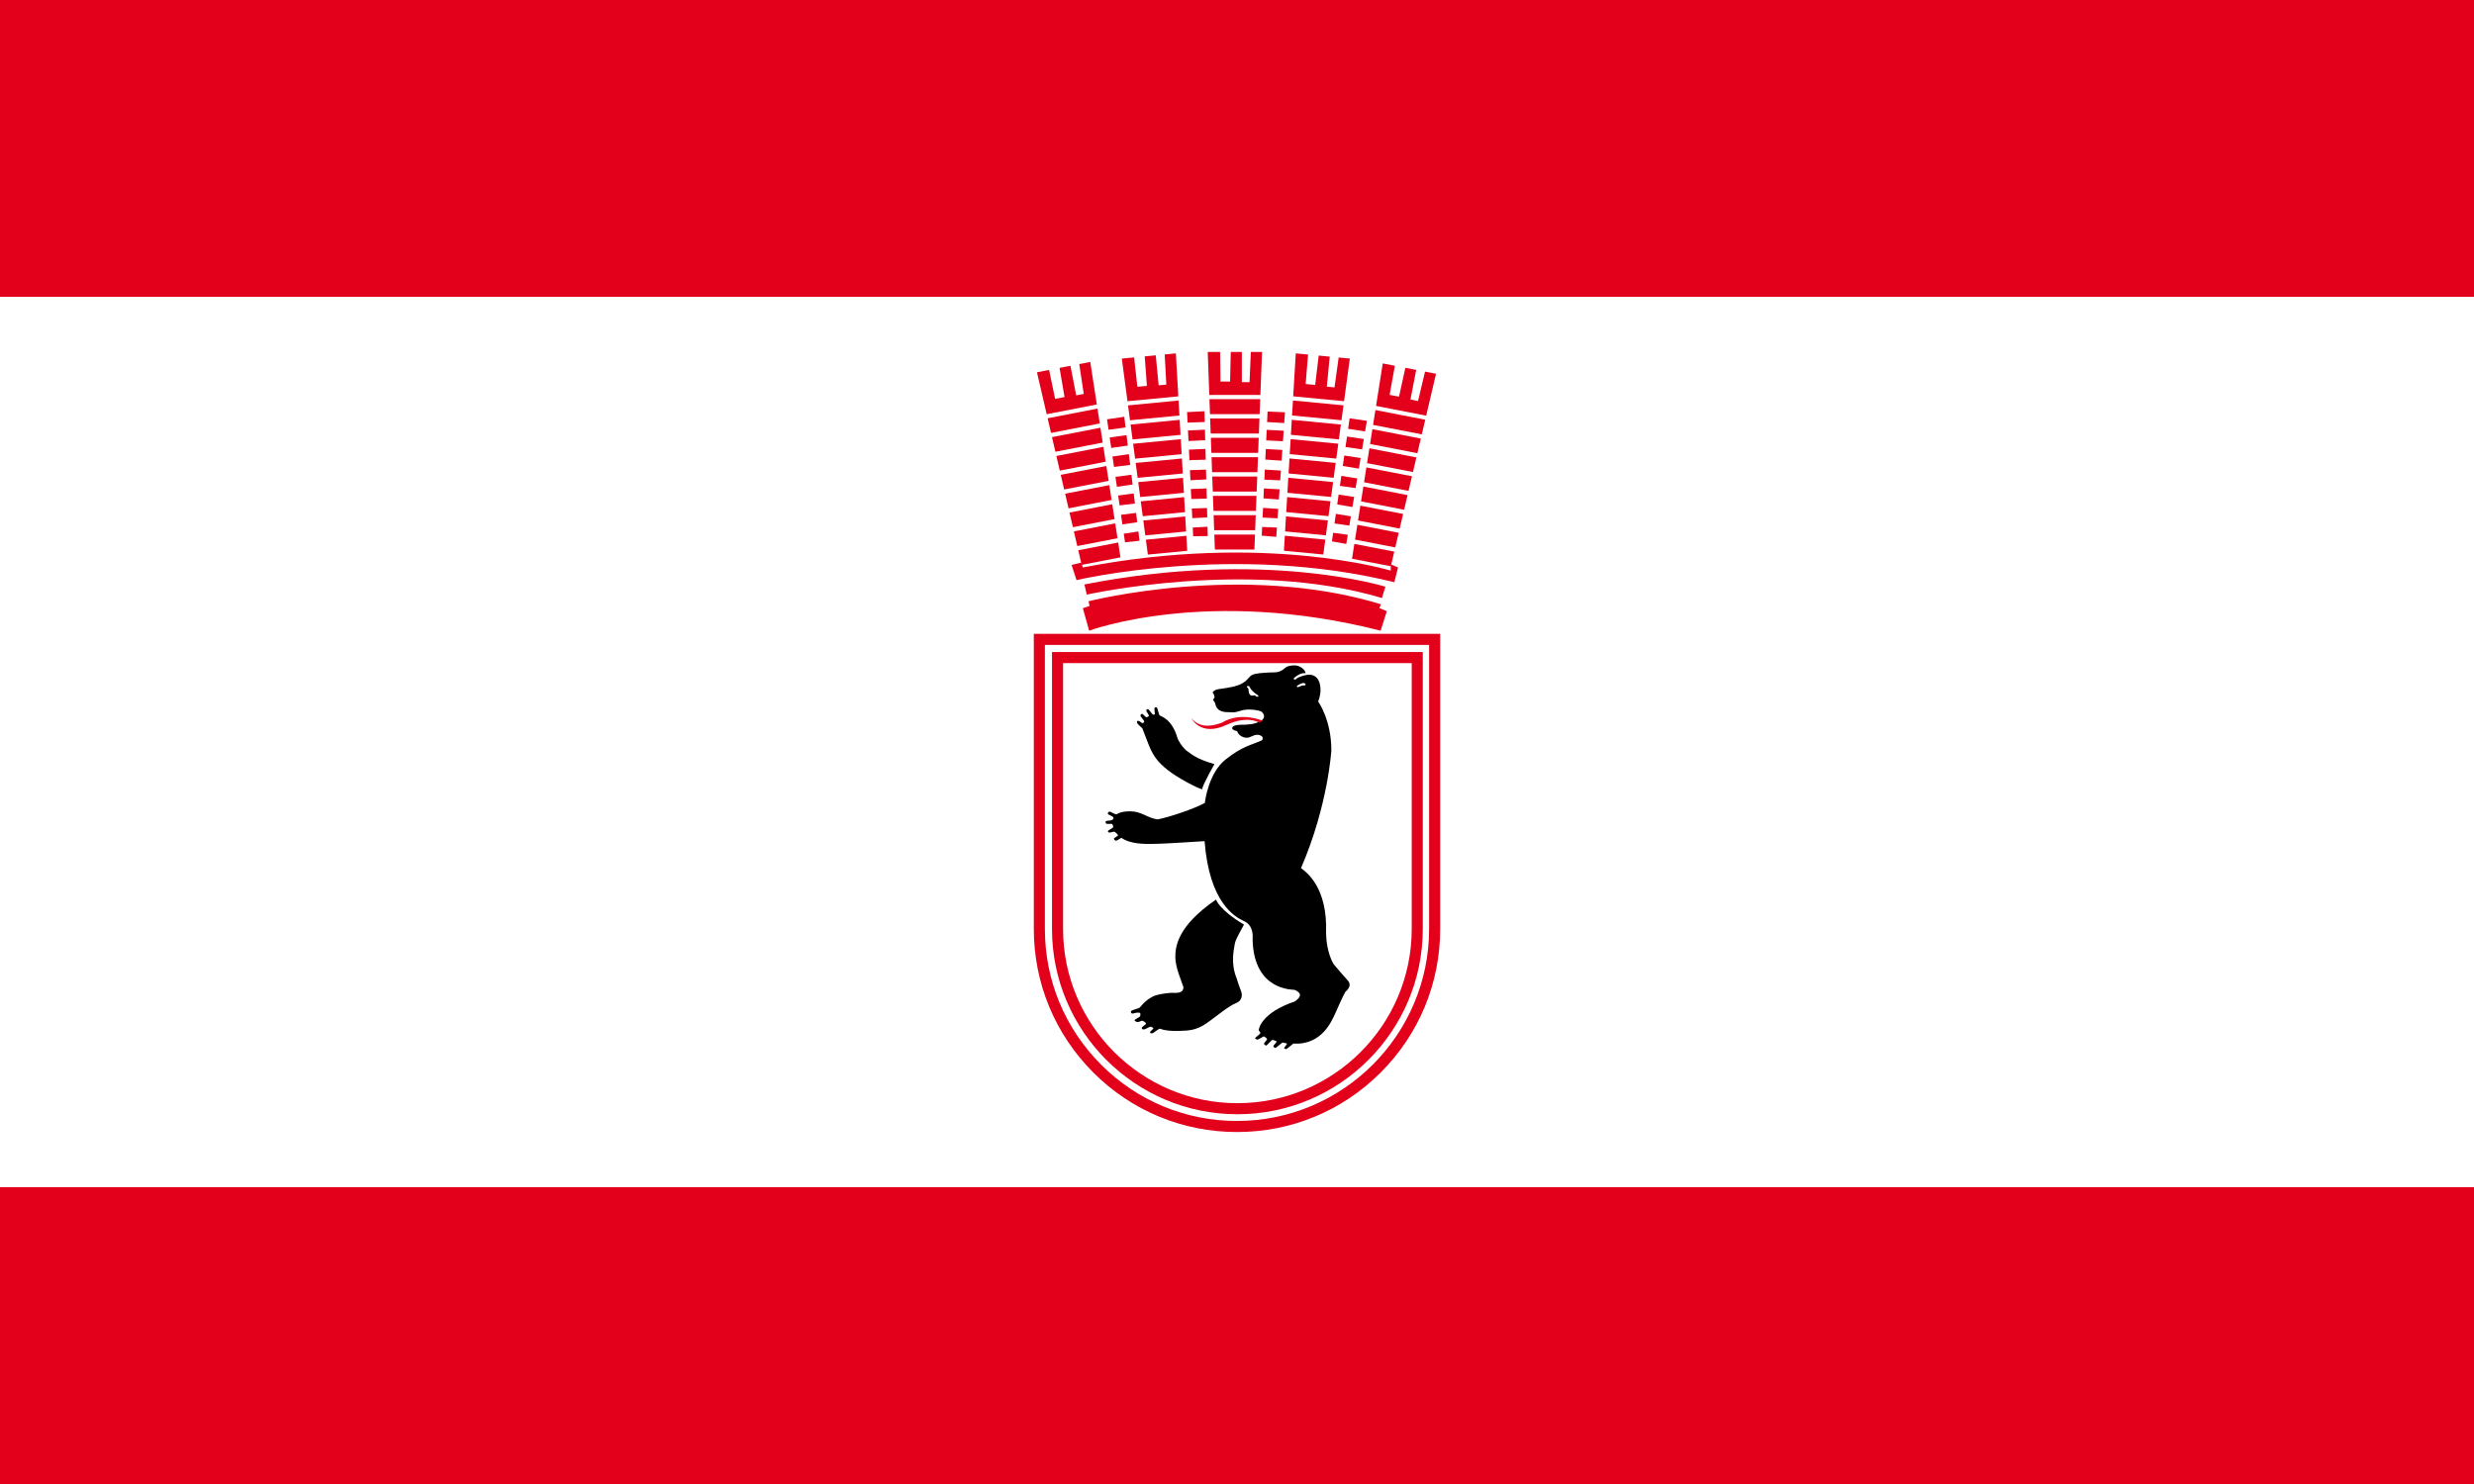 <?xml version="1.0" encoding="UTF-8" standalone="no"?>
<svg
   xmlns:dc="http://purl.org/dc/elements/1.1/"
   xmlns:cc="http://creativecommons.org/ns#"
   xmlns:rdf="http://www.w3.org/1999/02/22-rdf-syntax-ns#"
   xmlns:svg="http://www.w3.org/2000/svg"
   xmlns="http://www.w3.org/2000/svg"
   xmlns:xlink="http://www.w3.org/1999/xlink"
   xmlns:sodipodi="http://sodipodi.sourceforge.net/DTD/sodipodi-0.dtd"
   xmlns:inkscape="http://www.inkscape.org/namespaces/inkscape"
   version="1.1"
   width="1100"
   height="660"
   viewBox="0 0 1100 660"
   id="svg2"
   sodipodi:version="0.32"
   inkscape:version="0.47 r22583"
   sodipodi:docname="Flag_of_Berlin.svg"
   inkscape:output_extension="org.inkscape.output.svg.inkscape">
  <defs
     id="defs200">
    <inkscape:perspective
       sodipodi:type="inkscape:persp3d"
       inkscape:vp_x="0 : 330 : 1"
       inkscape:vp_y="0 : 1000 : 0"
       inkscape:vp_z="1100 : 330 : 1"
       inkscape:persp3d-origin="550 : 220 : 1"
       id="perspective204" />
    <inkscape:perspective
       id="perspective2595"
       inkscape:persp3d-origin="372.04724 : 350.78739 : 1"
       inkscape:vp_z="744.09448 : 526.18109 : 1"
       inkscape:vp_y="0 : 1000 : 0"
       inkscape:vp_x="0 : 526.18109 : 1"
       sodipodi:type="inkscape:persp3d" />
  </defs>
  <sodipodi:namedview
     inkscape:window-height="1004"
     inkscape:window-width="1280"
     inkscape:pageshadow="2"
     inkscape:pageopacity="0.0"
     guidetolerance="10.0"
     gridtolerance="10.0"
     objecttolerance="10.0"
     borderopacity="1.0"
     bordercolor="#666666"
     pagecolor="#ffffff"
     id="base"
     showgrid="false"
     inkscape:zoom="2.7975715"
     inkscape:cx="569.35776"
     inkscape:cy="364.89942"
     inkscape:window-x="-8"
     inkscape:window-y="-8"
     inkscape:current-layer="g2603"
     inkscape:window-maximized="1">
    <inkscape:grid
       type="xygrid"
       id="grid2580" />
  </sodipodi:namedview>
  <g
     id="g2603">
    <rect
       style="fill:#ffffff"
       width="1100"
       height="660"
       id="rect6"
       x="0"
       y="0" />
    <rect
       y="0"
       style="fill:#e2001a;fill-opacity:1"
       width="1100"
       height="132"
       id="rect8"
       x="0" />
    <g
       transform="translate(2.45e-4,16.465)"
       id="g12">
      <g
         id="g14">
        <path
           d="M 637.881,396.658 C 637.881,445.193 598.535,484.539 550,484.539 C 501.464,484.539 462.119,445.193 462.119,396.658 L 462.119,267.903 L 637.881,267.903 L 637.881,396.658 L 637.881,396.658 z"
           style="fill:#ffffff;enable-background:new"
           id="outer_shield" />
        <path
           id="path17"
           d="M 637.881,265.442 L 459.658,265.442 L 459.658,396.658 C 459.658,420.789 469.055,443.476 486.119,460.54 C 503.182,477.603 525.869,487 550,487 C 574.131,487 596.816,477.603 613.881,460.54 C 630.943,443.476 640.342,420.789 640.342,396.658 L 640.342,265.442 L 637.881,265.442 z M 635.42,270.364 C 635.42,275.099 635.42,396.658 635.42,396.658 C 635.42,443.759 597.1,482.079 550,482.079 C 527.183,482.079 505.732,473.193 489.598,457.06 C 473.464,440.926 464.58,419.475 464.58,396.658 C 464.58,396.658 464.58,275.099 464.58,270.364 C 469.295,270.364 630.703,270.364 635.42,270.364 z"
           style="fill:#e2001a;fill-opacity:1" />
      </g>
      <g
         id="g19">
        <path
           id="path21"
           d="M 630.146,273.528 L 467.743,273.528 L 467.743,396.658 C 467.743,442.111 504.722,479.091 550.175,479.091 C 595.629,479.091 632.607,442.111 632.607,396.658 L 632.607,273.528 L 630.146,273.528 z M 627.686,278.449 C 627.686,283.172 627.686,396.658 627.686,396.658 C 627.686,439.398 592.914,474.169 550.175,474.169 C 507.436,474.169 472.665,439.398 472.665,396.658 C 472.665,396.658 472.665,283.172 472.665,278.449 C 477.361,278.449 622.99,278.449 627.686,278.449 z"
           style="fill:#e2001a;fill-opacity:1" />
      </g>
      <path
         d="M 591.949,317.234 C 591.949,317.234 590.543,341.606 578.473,369.61 C 580.934,371.485 590.309,378.165 589.605,398.436 C 589.605,400.779 590.074,407.576 593.002,412.38 C 596.049,416.012 597.807,418.005 599.096,419.41 C 600.385,420.816 600.736,422.457 598.158,424.684 C 597.221,426.206 594.291,432.885 593.354,434.994 C 592.182,437.104 587.965,448.47 575.074,447.649 C 573.551,448.821 572.322,449.935 571.898,450.158 C 571.523,450.009 570.775,449.81 570.949,449.56 C 571.123,449.311 572.271,447.889 572.271,447.739 C 572.271,447.59 570.451,447.165 570.227,447.215 C 570.002,447.266 567.357,449.585 567.082,449.61 C 566.809,449.635 566.109,449.111 566.16,448.787 C 566.209,448.463 567.607,447.041 567.656,446.816 C 567.707,446.592 565.984,445.968 565.711,446.018 C 565.436,446.068 563.316,448.438 563.041,448.538 C 562.768,448.637 562.02,447.964 561.969,447.764 C 561.92,447.564 563.391,445.918 563.391,445.668 C 563.391,445.419 562.193,444.471 561.943,444.471 C 561.695,444.471 559.324,445.969 559.025,445.918 C 558.727,445.868 558.027,445.47 558.027,445.245 C 558.027,445.021 560.322,443.498 560.373,442.924 C 560.422,442.351 559.699,442.201 559.674,441.678 C 559.648,441.153 560.854,433.911 575.66,428.945 C 577.199,427.847 578.033,426.969 577.99,425.958 C 577.945,424.947 576.275,423.937 575.529,423.761 C 574.781,423.585 557.557,424.244 556.941,401.57 C 557.029,399.901 557.381,395.155 553.164,393.222 C 548.945,391.289 537.696,384.961 535.587,357.63 C 532.863,357.718 518.451,358.86 511.595,358.86 C 509.311,358.86 502.631,359.036 498.589,356.136 C 497.623,356.663 496.552,357.521 496.07,357.405 C 495.587,357.29 495.182,356.653 495.297,356.422 C 495.414,356.19 497.209,355.264 497.131,354.994 C 497.054,354.724 495.781,353.392 495.375,353.411 C 494.97,353.431 493.561,353.836 493.291,353.836 C 493.021,353.836 492.596,353.547 492.577,353.18 C 492.557,352.812 495.124,351.771 494.989,351.212 C 494.854,350.651 494.68,350.15 494.41,349.977 C 494.14,349.803 491.901,350.17 491.747,349.745 C 491.592,349.32 491.458,349.069 491.65,348.818 C 491.843,348.567 493.271,348.472 493.581,348.453 C 493.889,348.434 495.105,348.183 495.105,347.333 C 495.105,346.484 492.538,345.905 492.557,345.442 C 492.577,344.979 492.867,344.497 493.31,344.497 C 493.754,344.497 495.761,345.713 496.321,345.694 C 496.88,345.675 497.623,344.36 502.566,344.36 C 507.509,344.36 509.97,347.26 514.671,347.963 C 519.374,347.128 531.252,343.188 535.705,340.61 C 535.763,340.083 537.256,327.399 544.903,321.335 C 552.549,315.271 556.238,315.008 560.984,312.811 C 561.014,312.811 561.424,312.664 561.424,311.756 C 561.424,310.848 559.932,310.321 559.197,310.321 C 556.914,310.321 556.299,311.639 554.219,311.639 C 553.047,311.639 550.791,310.877 550.087,308.797 C 549.912,308.622 547.833,308.241 547.833,307.42 C 547.833,306.601 549.091,305.868 551.875,305.868 C 554.658,305.868 557.996,305.721 560.633,304.11 C 563.27,302.499 561.482,300.449 560.838,300.009 C 560.193,299.57 555.271,298.457 551.729,299.599 C 548.184,300.742 548.008,300.273 546.543,300.273 C 545.079,300.273 541.211,300.419 540.42,296.787 C 540.069,295.205 539.483,295.498 539.454,294.854 C 539.425,294.209 540.041,294.033 540.041,293.477 C 540.041,293.477 539.864,293.008 539.717,292.393 C 539.571,291.777 538.693,291.719 539.629,290.928 C 540.568,290.137 541.095,290.137 543.438,289.786 C 545.782,289.434 549.824,288.951 552.461,287.369 C 555.096,285.787 555.053,284.645 556.635,283.766 C 558.217,282.887 561.732,282.799 564.236,282.624 C 566.74,282.448 568.674,283.019 571.223,280.734 C 572.322,279.723 573.639,279.459 575.66,279.459 C 577.682,279.459 580.318,281.085 580.494,282.975 C 580.451,282.975 578.648,282.272 575.441,284.996 C 574.914,285.523 575.572,286.227 576.363,285.436 C 577.154,284.645 580.406,283.59 582.119,283.59 C 583.834,283.59 587.129,284.469 587.129,290.621 C 587.129,293.037 586.074,295.542 586.074,295.542 C 586.074,295.542 591.949,303.525 591.949,317.234 z"
         id="body" />
      <path
         d="M 539.981,323.385 C 539.981,323.385 534.826,332.291 534.474,334.576 C 532.013,333.931 523.401,329.361 519.065,325.905 C 514.73,322.448 512.562,319.49 510.628,314.48 C 508.696,309.471 508.52,309.149 507.875,307.392 C 507.29,306.922 505.532,305.406 505.532,304.77 C 505.532,304.132 505.598,304.132 506.125,304.132 C 506.652,304.132 507.663,305.187 508.014,305.143 C 508.366,305.099 508.74,304.704 508.74,304.352 C 508.74,304 507.07,302.221 507.07,301.803 C 507.07,301.386 507.377,301.013 507.838,301.034 C 508.3,301.057 509.289,302.616 509.816,302.506 C 510.343,302.396 510.871,302.111 510.827,301.781 C 510.783,301.452 509.596,299.848 509.64,299.519 C 509.684,299.189 510.036,298.859 510.454,298.925 C 510.871,298.991 512.321,301.364 512.694,301.386 C 513.068,301.408 513.507,301.276 513.507,301.057 C 513.507,300.837 513.144,298.519 513.332,298.332 C 513.518,298.146 514.1,297.937 514.408,298.244 C 514.715,298.552 515.253,301.375 515.572,301.693 C 515.891,302.012 521.175,303.115 523.577,311.961 C 524.163,313.191 525.012,314.92 527.209,317.117 C 529.875,318.904 531.31,320.866 539.981,323.385 z"
         id="right_arm" />
      <path
         d="M 540.684,383.613 C 540.684,383.613 541.916,388.065 553.105,394.745 C 552.109,396.737 549.296,401.248 549.004,403.357 C 548.71,405.466 547.011,411.735 549.824,418.59 C 550.175,419.879 551.348,423.276 551.816,424.391 C 552.285,425.503 552.695,428.433 549.532,429.663 C 546.368,430.894 540.274,435.933 538.341,437.279 C 536.408,438.627 533.126,441.439 527.854,441.849 C 522.581,442.26 518.421,442.084 515.667,441.029 C 514.32,441.557 512.943,443.109 512.153,443.109 C 511.362,443.109 511.362,442.875 511.362,442.553 C 511.362,442.23 513.016,441.015 512.796,440.795 C 512.577,440.575 511.977,440.15 511.538,440.15 C 511.098,440.15 509.333,441.358 508.498,441.358 C 507.663,441.358 507.663,441.007 507.663,440.634 C 507.663,440.261 509.575,439.14 509.575,438.767 C 509.575,438.393 508.234,437.492 507.838,437.492 C 507.443,437.492 506.323,438.107 505.883,438.107 C 505.444,438.107 504.456,437.668 504.456,437.294 C 504.456,436.921 506.959,435.757 506.959,435.449 C 506.959,435.142 507.267,434.131 506.762,433.977 C 506.256,433.823 505.95,433.911 505.488,433.911 C 505.027,433.911 504.06,434.307 503.489,434.307 C 502.917,434.307 502.675,433.669 502.917,433.208 C 503.159,432.746 506.268,432.12 506.828,431.561 C 507.388,431 510.541,426.617 515.418,425.826 C 516.869,425.475 519.9,425.079 521.218,425.079 C 522.537,425.079 526.184,425.606 526.184,422.574 C 525.173,419.454 522.581,413.654 522.581,409.217 C 522.581,404.778 523.284,395.507 540.684,383.613 z"
         id="right_leg" />
      <path
         d="M 529.729,302.88 C 529.729,302.88 533.712,311.551 545.723,305.751 C 549.004,304.286 554.746,302.353 560.018,304.931 L 561.424,304.11 C 561.424,304.11 551.758,299.775 543.321,304.931 C 540.215,306.043 533.771,308.094 529.729,302.88 z"
         style="fill:#e2001a;fill-opacity:1"
         id="tounge" />
      <path
         d="M 578.766,288.497 C 578.766,288.497 577.271,289.141 576.951,289.141 C 576.629,289.141 576.305,288.731 577.008,288.321 C 577.711,287.911 578.795,287.296 579.586,287.296 C 580.377,287.296 581.051,288.262 579.908,288.379 C 578.766,288.497 579.072,288.369 578.766,288.497 z"
         style="fill:#ffffff"
         id="ear_hole" />
      <path
         d="M 557.674,292.789 C 558.016,292.704 558.275,293.037 558.465,293.228 C 558.656,293.418 559.264,293.469 559.373,293.359 C 559.484,293.25 559.607,293.037 559.373,292.803 C 555.756,290.445 555.734,288.971 555.396,288.768 C 555.051,288.559 554.797,288.46 554.525,288.731 C 554.107,289.148 554.811,289.39 555.064,289.841 C 555.316,290.291 554.672,293.528 557.674,292.789 z"
         style="fill:#ffffff"
         id="eye" />
      <polygon
         id="polygon29"
         points="557.738,227.951 540.163,227.951 539.92,221.272 557.996,221.272 557.738,227.951 "
         style="fill:#e2001a;fill-opacity:1;stroke:none" />
      <polygon
         id="polygon31"
         points="558.07,219.348 539.851,219.348 539.611,212.669 558.328,212.669 558.07,219.348 "
         style="fill:#e2001a;fill-opacity:1;stroke:none" />
      <polygon
         id="polygon33"
         points="558.402,210.745 539.542,210.745 539.3,204.066 558.66,204.066 558.402,210.745 "
         style="fill:#e2001a;fill-opacity:1;stroke:none" />
      <polygon
         id="polygon35"
         points="558.744,202.142 539.231,202.142 538.991,195.463 558.992,195.463 558.744,202.142 "
         style="fill:#e2001a;fill-opacity:1;stroke:none" />
      <polygon
         id="polygon37"
         points="559.066,193.539 538.921,193.539 538.68,186.86 559.324,186.86 559.066,193.539 "
         style="fill:#e2001a;fill-opacity:1;stroke:none" />
      <polygon
         id="polygon39"
         points="559.398,184.937 538.611,184.937 538.37,178.257 559.656,178.257 559.398,184.937 "
         style="fill:#e2001a;fill-opacity:1;stroke:none" />
      <polygon
         id="polygon41"
         points="559.73,176.333 538.3,176.333 538.06,169.654 559.988,169.654 559.73,176.333 "
         style="fill:#e2001a;fill-opacity:1;stroke:none" />
      <polygon
         id="polygon43"
         points="560.062,167.73 537.991,167.73 537.75,161.052 560.322,161.052 560.062,167.73 "
         style="fill:#e2001a;fill-opacity:1;stroke:none" />
      <polygon
         id="polygon45"
         points="536.993,140.07 537.683,159.195 560.391,159.195 561.131,140.07 556.15,140.07 555.58,153.482 552.152,153.482 552.152,140.07 547.231,140.07 546.923,153.218 542.662,153.218 542.486,140.07 536.993,140.07 "
         style="fill:#e2001a;fill-opacity:1;stroke:none" />
      <polygon
         id="polygon47"
         points="563.592,166.547 571.326,166.899 570.992,171.676 563.373,171.235 563.592,166.547 "
         style="fill:#e2001a;fill-opacity:1;stroke:none" />
      <polygon
         id="polygon49"
         points="563.209,174.705 570.754,175.099 570.428,179.765 562.99,179.402 563.209,174.705 "
         style="fill:#e2001a;fill-opacity:1;stroke:none" />
      <polygon
         id="polygon51"
         points="562.811,183.235 570.158,183.628 569.824,188.412 562.59,187.926 562.811,183.235 "
         style="fill:#e2001a;fill-opacity:1;stroke:none" />
      <polygon
         id="polygon53"
         points="562.381,192.367 569.518,192.812 569.213,197.166 562.172,196.85 562.381,192.367 "
         style="fill:#e2001a;fill-opacity:1;stroke:none" />
      <polygon
         id="polygon55"
         points="561.969,200.762 568.934,201.156 568.617,205.686 561.779,205.194 561.969,200.762 "
         style="fill:#e2001a;fill-opacity:1;stroke:none" />
      <polygon
         id="polygon57"
         points="561.582,209.416 568.326,209.864 568.035,214.04 561.379,213.721 561.582,209.416 "
         style="fill:#e2001a;fill-opacity:1;stroke:none" />
      <polygon
         id="polygon59"
         points="561.184,217.898 567.746,218.162 567.459,222.3 561.002,221.763 561.184,217.898 "
         style="fill:#e2001a;fill-opacity:1;stroke:none" />
      <path
         id="path61"
         d="M 613.859,264.037 C 536.759,244.352 484.265,264.037 484.265,264.037 L 481.453,254.018 L 484.44,253.051 L 484,250.942 C 484,250.942 552.285,233.454 613.977,252.26 L 613.332,253.959 L 616.613,255.366 L 613.859,264.037 z"
         style="fill:#e2001a;fill-opacity:1;stroke:none" />
      <path
         id="path63"
         d="M 483.209,247.984 C 483.209,247.984 555.391,231.813 614.445,249.507 C 615.383,246.46 615.969,244.468 615.969,244.468 C 615.969,244.468 562.303,227.654 482.156,243.472 L 483.209,247.984 z"
         style="fill:#e2001a;fill-opacity:1;stroke:none" />
      <path
         id="path65"
         d="M 478.64,241.539 C 478.64,241.539 548.945,224.9 619.953,242.477 L 621.594,235.915 L 618.371,234.508 L 618.371,237.321 C 618.371,237.321 562.303,220.212 481.453,235.914 L 480.75,233.747 L 476.473,234.801 L 478.64,241.539 z"
         style="fill:#e2001a;fill-opacity:1;stroke:none" />
      <g
         id="g67"
         style="fill:#e2001a;fill-opacity:1;stroke:none">
        <path
           id="path69"
           d="M 525.208,248.546 C 501.73,250.672 485.666,255.376 485.506,255.424 L 486.305,258.12 C 486.462,258.073 502.314,253.437 525.533,251.34 C 546.925,249.409 579.133,249.299 611.08,259.749 L 611.953,257.076 C 579.525,246.469 546.882,246.583 525.208,248.546 z"
           style="fill:#e2001a;fill-opacity:1;stroke:none" />
      </g>
      <g
         id="g71"
         xlink:href="#tower" />
      <polygon
         id="polygon73"
         points="588.363,230.156 570.869,228.472 571.27,221.8 589.26,223.532 588.363,230.156 "
         style="fill:#e2001a;fill-opacity:1;stroke:none" />
      <polygon
         id="polygon75"
         points="589.52,221.625 571.385,219.878 571.785,213.207 590.416,215.001 589.52,221.625 "
         style="fill:#e2001a;fill-opacity:1;stroke:none" />
      <polygon
         id="polygon77"
         points="590.674,213.093 571.9,211.285 572.301,204.614 591.57,206.47 590.674,213.093 "
         style="fill:#e2001a;fill-opacity:1;stroke:none" />
      <polygon
         id="polygon79"
         points="591.838,204.562 572.416,202.692 572.816,196.021 592.727,197.938 591.838,204.562 "
         style="fill:#e2001a;fill-opacity:1;stroke:none" />
      <polygon
         id="polygon81"
         points="592.984,196.03 572.932,194.099 573.332,187.428 593.881,189.406 592.984,196.03 "
         style="fill:#e2001a;fill-opacity:1;stroke:none" />
      <polygon
         id="polygon83"
         points="594.141,187.499 573.447,185.506 573.848,178.835 595.037,180.875 594.141,187.499 "
         style="fill:#e2001a;fill-opacity:1;stroke:none" />
      <polygon
         id="polygon85"
         points="595.295,178.967 573.963,176.913 574.363,170.242 596.191,172.344 595.295,178.967 "
         style="fill:#e2001a;fill-opacity:1;stroke:none" />
      <polygon
         id="polygon87"
         points="596.449,170.436 574.479,168.32 574.879,161.649 597.348,163.812 596.449,170.436 "
         style="fill:#e2001a;fill-opacity:1;stroke:none" />
      <polygon
         id="polygon89"
         points="576.137,140.691 574.99,159.794 597.594,161.971 600.164,143.005 595.207,142.528 593.354,155.823 589.941,155.495 591.227,142.145 586.328,141.673 584.762,154.731 580.52,154.322 581.605,141.218 576.137,140.691 "
         style="fill:#e2001a;fill-opacity:1;stroke:none" />
      <g
         id="g91"
         xlink:href="#tower" />
      <polygon
         id="polygon93"
         points="527.86,228.5 510.366,230.185 509.485,223.56 527.476,221.827 527.86,228.5 "
         style="fill:#e2001a;fill-opacity:1;stroke:none" />
      <polygon
         id="polygon95"
         points="527.366,219.905 509.231,221.651 508.351,215.026 526.982,213.232 527.366,219.905 "
         style="fill:#e2001a;fill-opacity:1;stroke:none" />
      <polygon
         id="polygon97"
         points="526.872,211.31 508.098,213.118 507.218,206.493 526.489,204.637 526.872,211.31 "
         style="fill:#e2001a;fill-opacity:1;stroke:none" />
      <polygon
         id="polygon99"
         points="526.388,202.714 506.964,204.584 506.084,197.959 525.995,196.042 526.388,202.714 "
         style="fill:#e2001a;fill-opacity:1;stroke:none" />
      <polygon
         id="polygon101"
         points="525.884,194.12 505.832,196.05 504.952,189.425 525.5,187.447 525.884,194.12 "
         style="fill:#e2001a;fill-opacity:1;stroke:none" />
      <polygon
         id="polygon103"
         points="525.39,185.524 504.698,187.517 503.818,180.892 525.007,178.852 525.39,185.524 "
         style="fill:#e2001a;fill-opacity:1;stroke:none" />
      <polygon
         id="polygon105"
         points="524.897,176.929 503.565,178.983 502.685,172.358 524.513,170.256 524.897,176.929 "
         style="fill:#e2001a;fill-opacity:1;stroke:none" />
      <polygon
         id="polygon107"
         points="524.403,168.334 502.431,170.45 501.551,163.825 524.019,161.661 524.403,168.334 "
         style="fill:#e2001a;fill-opacity:1;stroke:none" />
      <polygon
         id="polygon109"
         points="498.788,143.013 501.307,161.983 523.912,159.806 522.815,140.699 517.858,141.176 518.575,154.581 515.163,154.91 513.877,141.56 508.979,142.031 509.933,155.148 505.69,155.557 504.255,142.486 498.788,143.013 "
         style="fill:#e2001a;fill-opacity:1;stroke:none" />
      <g
         id="g111"
         xlink:href="#tower" />
      <polygon
         id="polygon113"
         points="498.189,231.417 480.936,234.771 479.424,228.26 497.167,224.812 498.189,231.417 "
         style="fill:#e2001a;fill-opacity:1;stroke:none" />
      <polygon
         id="polygon115"
         points="496.873,222.909 478.99,226.385 477.479,219.875 495.852,216.303 496.873,222.909 "
         style="fill:#e2001a;fill-opacity:1;stroke:none" />
      <polygon
         id="polygon117"
         points="495.557,214.4 477.043,218 475.533,211.489 494.537,207.795 495.557,214.4 "
         style="fill:#e2001a;fill-opacity:1;stroke:none" />
      <polygon
         id="polygon119"
         points="494.251,205.891 475.097,209.614 473.586,203.104 493.221,199.287 494.251,205.891 "
         style="fill:#e2001a;fill-opacity:1;stroke:none" />
      <polygon
         id="polygon121"
         points="492.927,197.384 473.151,201.228 471.64,194.718 491.906,190.778 492.927,197.384 "
         style="fill:#e2001a;fill-opacity:1;stroke:none" />
      <polygon
         id="polygon123"
         points="491.612,188.875 471.206,192.842 469.695,186.332 490.59,182.27 491.612,188.875 "
         style="fill:#e2001a;fill-opacity:1;stroke:none" />
      <polygon
         id="polygon125"
         points="490.296,180.367 469.259,184.457 467.749,177.946 489.275,173.762 490.296,180.367 "
         style="fill:#e2001a;fill-opacity:1;stroke:none" />
      <polygon
         id="polygon127"
         points="488.981,171.859 467.313,176.071 465.802,169.561 487.959,165.254 488.981,171.859 "
         style="fill:#e2001a;fill-opacity:1;stroke:none" />
      <polygon
         id="polygon129"
         points="461.057,149.109 465.383,167.751 487.674,163.418 484.751,144.503 479.863,145.454 481.861,158.728 478.497,159.382 475.938,146.216 471.107,147.156 473.314,160.121 469.129,160.934 466.449,148.061 461.057,149.109 "
         style="fill:#e2001a;fill-opacity:1;stroke:none" />
      <g
         id="g131"
         xlink:href="#tower" />
      <polygon
         id="polygon133"
         points="618.396,235.384 601.145,232.031 602.182,225.428 619.924,228.877 618.396,235.384 "
         style="fill:#e2001a;fill-opacity:1;stroke:none" />
      <polygon
         id="polygon135"
         points="620.363,227.003 602.48,223.526 603.518,216.924 621.893,220.496 620.363,227.003 "
         style="fill:#e2001a;fill-opacity:1;stroke:none" />
      <polygon
         id="polygon137"
         points="622.332,218.622 603.816,215.022 604.855,208.42 623.859,212.114 622.332,218.622 "
         style="fill:#e2001a;fill-opacity:1;stroke:none" />
      <polygon
         id="polygon139"
         points="624.309,210.242 605.154,206.519 606.193,199.917 625.828,203.733 624.309,210.242 "
         style="fill:#e2001a;fill-opacity:1;stroke:none" />
      <polygon
         id="polygon141"
         points="626.268,201.858 606.492,198.014 607.529,191.412 627.795,195.351 626.268,201.858 "
         style="fill:#e2001a;fill-opacity:1;stroke:none" />
      <polygon
         id="polygon143"
         points="628.234,193.477 607.828,189.51 608.867,182.908 629.762,186.97 628.234,193.477 "
         style="fill:#e2001a;fill-opacity:1;stroke:none" />
      <polygon
         id="polygon145"
         points="630.203,185.096 609.166,181.006 610.203,174.404 631.73,178.588 630.203,185.096 "
         style="fill:#e2001a;fill-opacity:1;stroke:none" />
      <polygon
         id="polygon147"
         points="632.17,176.714 610.502,172.502 611.541,165.9 633.697,170.207 632.17,176.714 "
         style="fill:#e2001a;fill-opacity:1;stroke:none" />
      <polygon
         id="polygon149"
         points="614.801,145.16 611.83,164.065 634.121,168.398 638.496,149.766 633.607,148.815 630.488,161.872 627.123,161.218 629.684,148.053 624.852,147.113 622.041,159.961 617.857,159.148 620.193,146.208 614.801,145.16 "
         style="fill:#e2001a;fill-opacity:1;stroke:none" />
      <g
         id="g151"
         xlink:href="#stones" />
      <polygon
         id="polygon153"
         points="600.076,169.596 607.74,170.687 606.951,175.41 599.408,174.241 600.076,169.596 "
         style="fill:#e2001a;fill-opacity:1;stroke:none" />
      <polygon
         id="polygon155"
         points="598.914,177.679 606.385,178.794 605.613,183.407 598.244,182.334 598.914,177.679 "
         style="fill:#e2001a;fill-opacity:1;stroke:none" />
      <polygon
         id="polygon157"
         points="597.697,186.132 604.975,187.227 604.184,191.958 597.029,190.781 597.697,186.132 "
         style="fill:#e2001a;fill-opacity:1;stroke:none" />
      <polygon
         id="polygon159"
         points="596.396,195.181 603.455,196.308 602.736,200.612 595.758,199.623 596.396,195.181 "
         style="fill:#e2001a;fill-opacity:1;stroke:none" />
      <polygon
         id="polygon161"
         points="595.182,203.498 602.076,204.558 601.328,209.036 594.568,207.891 595.182,203.498 "
         style="fill:#e2001a;fill-opacity:1;stroke:none" />
      <polygon
         id="polygon163"
         points="593.967,212.074 600.637,213.167 599.947,217.295 593.352,216.34 593.967,212.074 "
         style="fill:#e2001a;fill-opacity:1;stroke:none" />
      <polygon
         id="polygon165"
         points="592.758,220.479 599.266,221.372 598.58,225.463 592.207,224.309 592.758,220.479 "
         style="fill:#e2001a;fill-opacity:1;stroke:none" />
      <g
         id="g167"
         xlink:href="#stones" />
      <polygon
         id="polygon169"
         points="527.802,166.818 535.534,166.427 535.66,171.214 528.033,171.505 527.802,166.818 "
         style="fill:#e2001a;fill-opacity:1;stroke:none" />
      <polygon
         id="polygon171"
         points="528.203,174.975 535.75,174.644 535.873,179.319 528.434,179.671 528.203,174.975 "
         style="fill:#e2001a;fill-opacity:1;stroke:none" />
      <polygon
         id="polygon173"
         points="528.623,183.504 535.974,183.19 536.101,187.985 528.853,188.195 528.623,183.504 "
         style="fill:#e2001a;fill-opacity:1;stroke:none" />
      <polygon
         id="polygon175"
         points="529.071,192.635 536.216,192.395 536.332,196.757 529.292,197.117 529.071,192.635 "
         style="fill:#e2001a;fill-opacity:1;stroke:none" />
      <polygon
         id="polygon177"
         points="529.465,201.031 536.436,200.756 536.556,205.295 529.702,205.461 529.465,201.031 "
         style="fill:#e2001a;fill-opacity:1;stroke:none" />
      <polygon
         id="polygon179"
         points="529.909,209.682 536.667,209.482 536.776,213.666 530.121,213.986 529.909,209.682 "
         style="fill:#e2001a;fill-opacity:1;stroke:none" />
      <polygon
         id="polygon181"
         points="530.327,218.163 536.884,217.797 536.994,221.944 530.516,222.027 530.327,218.163 "
         style="fill:#e2001a;fill-opacity:1;stroke:none" />
      <g
         id="g183"
         xlink:href="#stones" />
      <polygon
         id="polygon185"
         points="492.219,170.024 499.877,168.894 500.461,173.646 492.898,174.667 492.219,170.024 "
         style="fill:#e2001a;fill-opacity:1;stroke:none" />
      <polygon
         id="polygon187"
         points="493.4,178.105 500.879,177.052 501.451,181.694 494.081,182.758 493.4,178.105 "
         style="fill:#e2001a;fill-opacity:1;stroke:none" />
      <polygon
         id="polygon189"
         points="494.635,186.555 501.923,185.538 502.508,190.298 495.314,191.202 494.635,186.555 "
         style="fill:#e2001a;fill-opacity:1;stroke:none" />
      <polygon
         id="polygon191"
         points="495.957,195.601 503.046,194.677 503.579,199.008 496.606,200.041 495.957,195.601 "
         style="fill:#e2001a;fill-opacity:1;stroke:none" />
      <polygon
         id="polygon193"
         points="497.154,203.92 504.066,202.979 504.621,207.485 497.814,208.307 497.154,203.92 "
         style="fill:#e2001a;fill-opacity:1;stroke:none" />
      <polygon
         id="polygon195"
         points="498.424,212.489 505.131,211.642 505.642,215.796 499.048,216.753 498.424,212.489 "
         style="fill:#e2001a;fill-opacity:1;stroke:none" />
      <polygon
         id="polygon197"
         points="499.653,220.891 506.146,219.898 506.652,224.015 500.212,224.719 499.653,220.891 "
         style="fill:#e2001a;fill-opacity:1;stroke:none" />
    </g>
    <rect
       y="528"
       style="fill:#e2001a;fill-opacity:1"
       width="1100"
       height="132"
       id="rect2601"
       x="0" />
  </g>
</svg>
